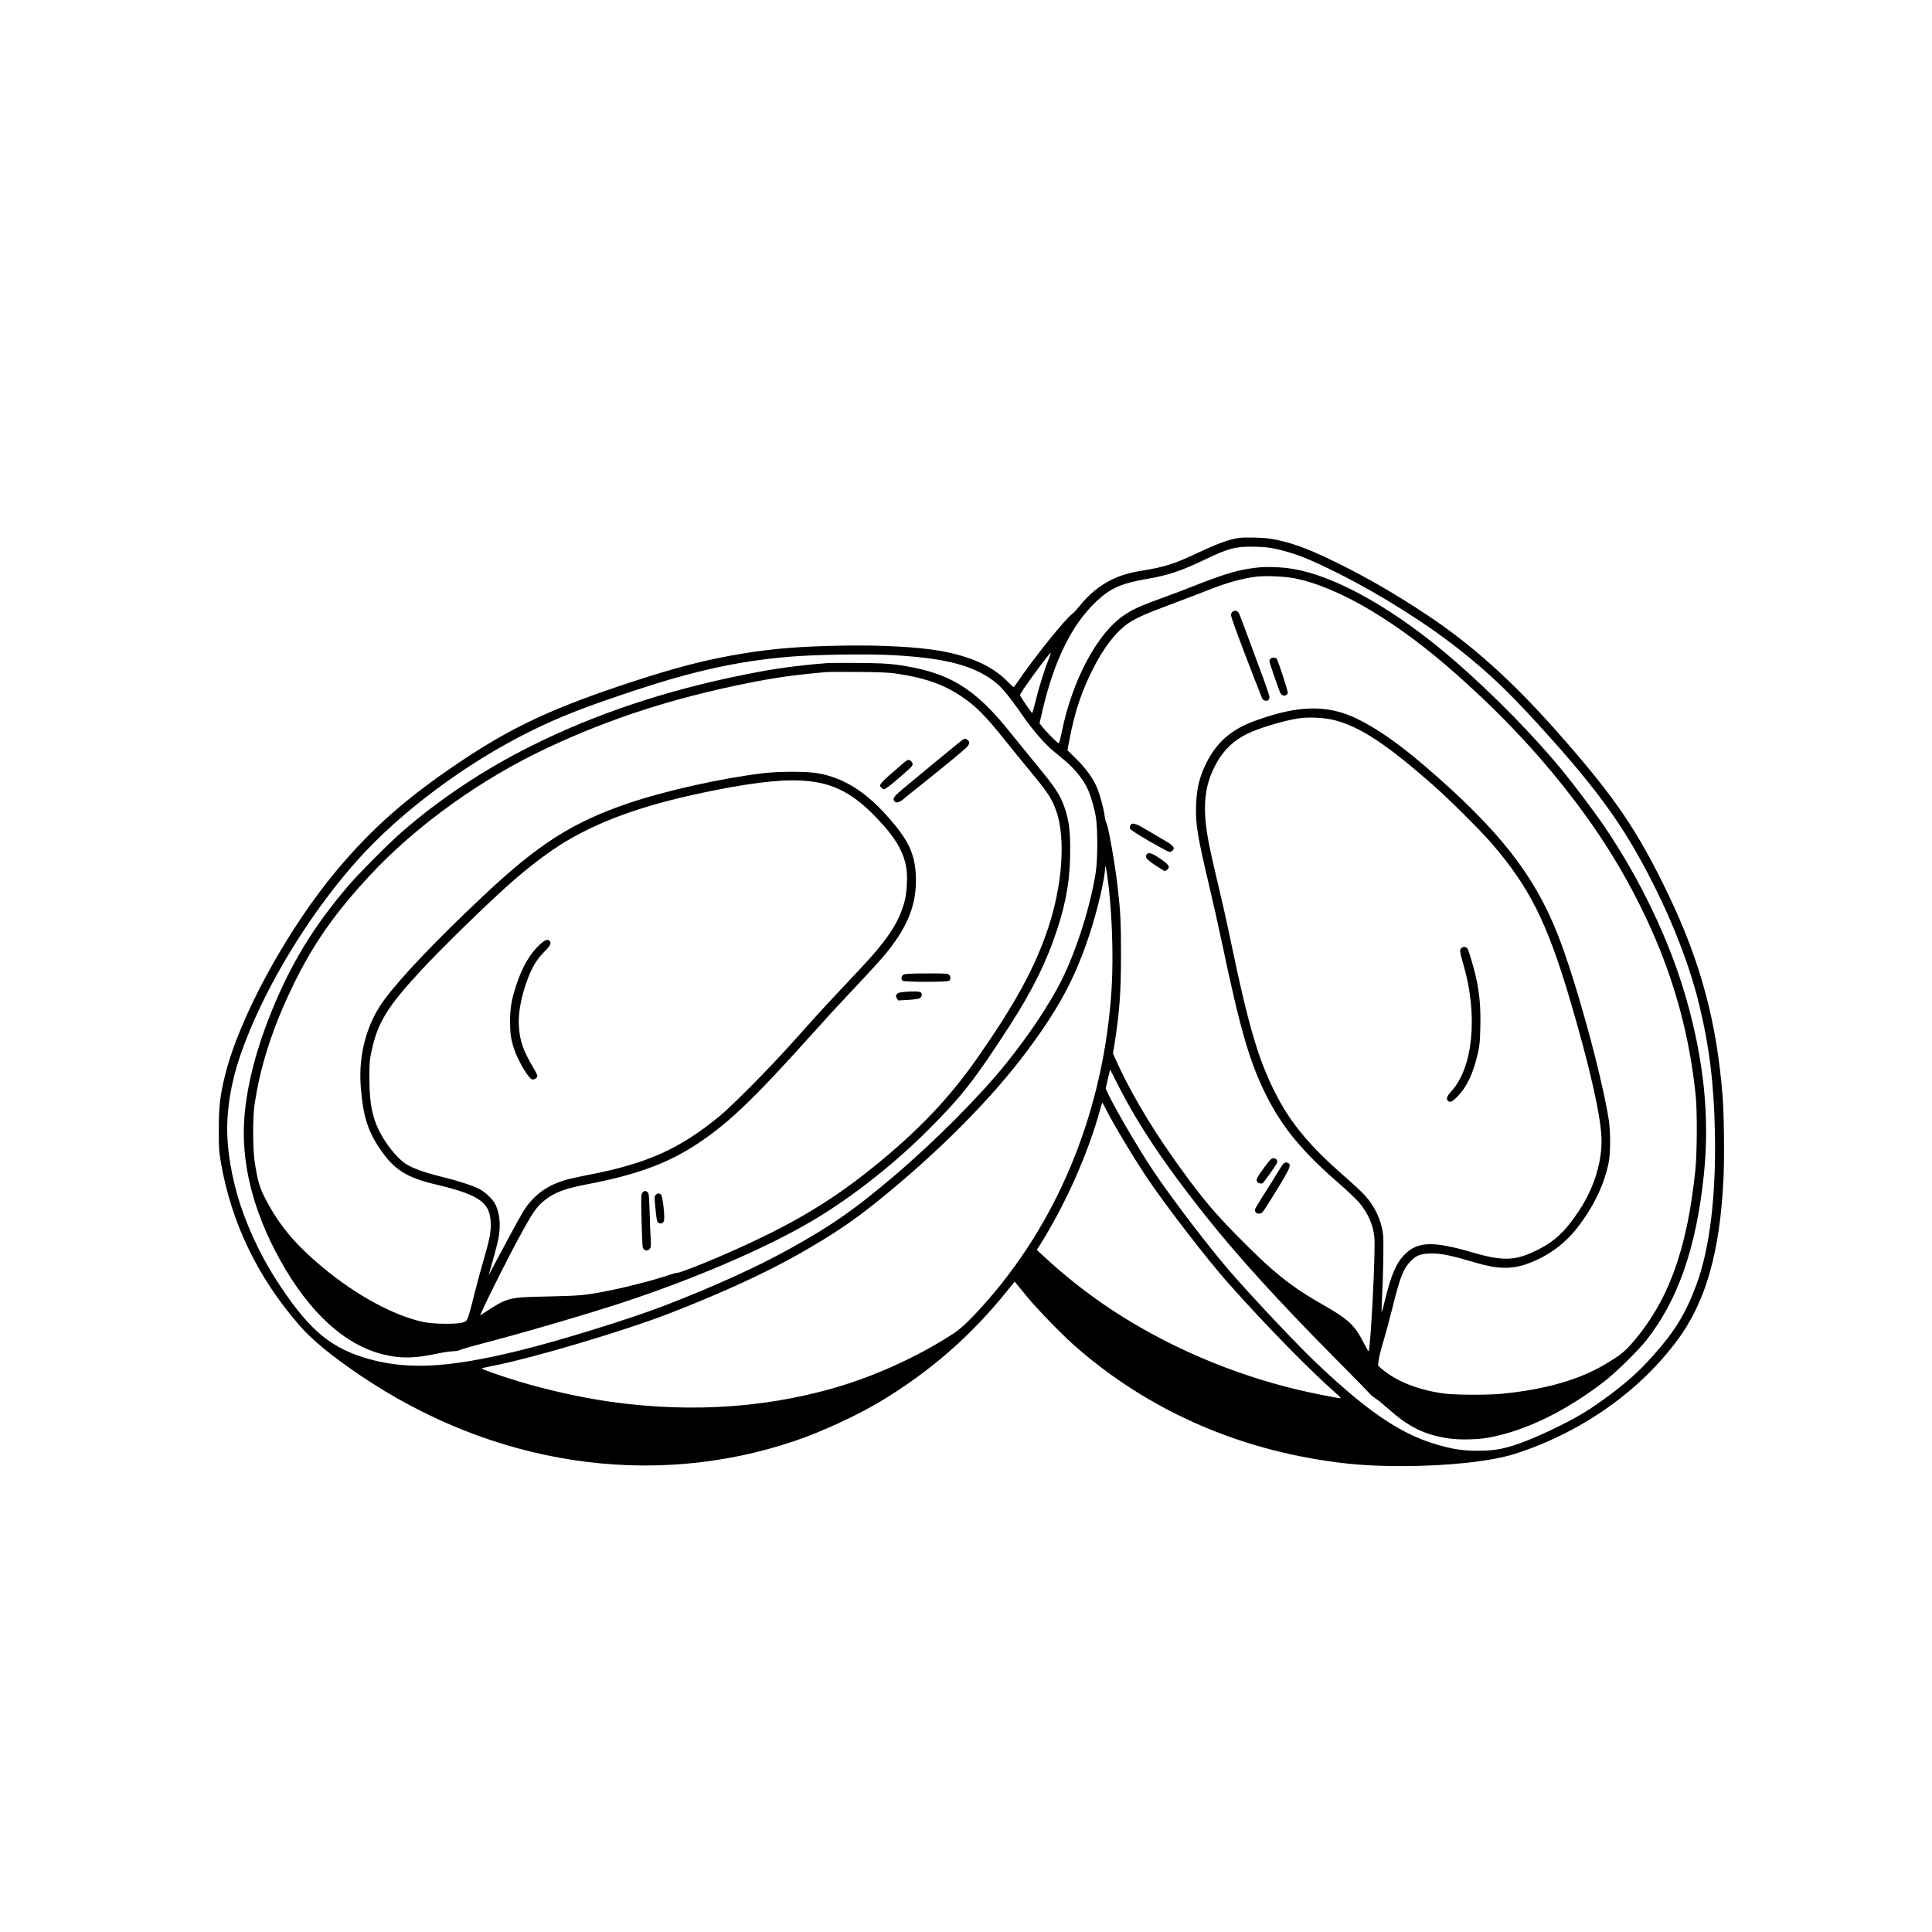<svg preserveAspectRatio="xMidYMid meet" viewBox="0 0 2362 2362" height="2362pt" width="2362pt" xmlns="http://www.w3.org/2000/svg" version="1.0">

<g stroke="none" fill="#000000" transform="translate(0,2362) scale(0.1,-0.1)">
<path d="M15145 17043 c-119 -17 -256 -67 -510 -186 -278 -131 -396 -168 -661
-212 -172 -28 -268 -56 -389 -115 -137 -66 -276 -180 -385 -317 -35 -43 -73
-85 -86 -94 -82 -54 -477 -546 -673 -836 -23 -35 -45 -63 -49 -63 -4 0 -41 34
-82 76 -180 182 -454 304 -823 368 -268 47 -719 71 -1182 63 -511 -9 -829 -34
-1200 -93 -441 -71 -808 -164 -1360 -344 -967 -317 -1466 -547 -2101 -971
-657 -438 -1091 -818 -1527 -1339 -611 -731 -1193 -1800 -1367 -2512 -60 -245
-75 -377 -75 -658 0 -235 2 -268 28 -415 130 -737 453 -1402 966 -1988 151
-172 388 -367 731 -599 1628 -1104 3567 -1397 5315 -805 328 111 766 313 1050
484 615 371 1115 808 1566 1373 l74 91 20 -24 c11 -13 70 -84 130 -158 129
-157 411 -448 575 -594 821 -727 1835 -1206 2955 -1394 382 -64 645 -85 1065
-85 550 0 1088 59 1372 150 800 257 1508 751 1979 1381 351 469 527 1081 570
1988 12 256 7 775 -11 1000 -70 903 -267 1638 -657 2455 -382 798 -662 1209
-1373 2012 -550 620 -1038 1058 -1590 1424 -365 243 -724 451 -1085 629 -372
184 -594 264 -835 300 -87 14 -303 18 -375 8z m470 -138 c222 -50 394 -119
745 -294 528 -265 1094 -623 1510 -955 328 -262 556 -478 903 -856 627 -684
963 -1121 1249 -1630 346 -614 615 -1269 751 -1830 125 -512 182 -977 193
-1570 15 -775 -64 -1420 -227 -1859 -132 -354 -263 -568 -532 -868 -168 -188
-312 -318 -537 -485 -232 -171 -350 -244 -606 -372 -298 -148 -535 -241 -710
-278 -154 -33 -419 -33 -581 0 -546 109 -970 375 -1682 1051 -239 227 -775
796 -1057 1121 -270 313 -714 895 -942 1237 -173 258 -471 769 -549 940 l-25
54 17 77 c9 42 21 95 27 116 l10 40 107 -210 c245 -478 553 -938 1037 -1550
411 -519 922 -1081 1650 -1814 194 -195 363 -368 374 -383 12 -15 45 -43 73
-61 29 -18 102 -78 163 -132 247 -221 443 -317 738 -360 130 -19 350 -15 484
10 449 82 947 324 1417 688 137 106 409 372 509 498 388 489 613 1132 706
2021 74 705 3 1405 -220 2179 -201 696 -556 1439 -998 2090 -109 161 -370 508
-506 674 -352 429 -844 931 -1316 1342 -713 621 -1452 1042 -1985 1129 -134
23 -316 29 -434 16 -221 -24 -384 -71 -766 -221 -115 -46 -275 -106 -355 -135
-319 -116 -392 -149 -510 -228 -325 -219 -633 -797 -759 -1426 -15 -74 -32
-136 -38 -138 -10 -4 -160 147 -206 209 l-28 36 31 134 c144 626 359 1066 662
1354 170 161 304 221 613 275 270 46 425 98 735 247 269 129 363 153 585 148
130 -3 183 -8 280 -31z m206 -354 c551 -108 1276 -540 2013 -1200 585 -524
1036 -1012 1468 -1588 353 -472 646 -969 883 -1498 294 -656 475 -1333 546
-2040 20 -194 17 -699 -4 -910 -102 -984 -334 -1615 -783 -2126 -86 -98 -139
-140 -311 -243 -325 -195 -743 -315 -1277 -366 -176 -17 -567 -15 -707 4 -310
42 -582 150 -758 302 l-43 38 6 61 c3 33 31 143 61 244 30 100 79 282 109 404
92 374 132 476 228 574 68 69 123 88 258 88 122 -1 233 -24 520 -109 317 -94
492 -88 742 23 199 89 369 221 502 389 204 258 338 535 393 808 24 123 24 389
-1 539 -92 564 -411 1719 -622 2251 -289 733 -720 1280 -1614 2050 -407 351
-758 577 -1020 659 -272 85 -558 69 -931 -51 -192 -62 -300 -109 -401 -177
-144 -96 -255 -228 -337 -400 -79 -165 -110 -296 -118 -497 -9 -230 17 -386
158 -980 44 -184 116 -506 160 -715 223 -1060 338 -1455 540 -1857 198 -394
438 -685 894 -1081 94 -81 200 -182 238 -225 108 -124 178 -282 190 -432 15
-179 -48 -1390 -72 -1390 -3 0 -32 51 -64 113 -106 206 -188 282 -482 449
-412 234 -622 403 -1084 874 -285 290 -450 492 -763 934 -287 406 -538 837
-703 1207 l-28 63 22 137 c59 386 76 619 76 1078 0 391 -6 518 -41 820 -32
283 -111 730 -138 784 -8 14 -17 53 -21 86 -10 82 -49 229 -86 327 -46 120
-136 247 -261 370 l-108 106 25 130 c65 345 154 610 301 891 120 231 252 404
385 507 98 75 209 127 544 252 176 66 376 142 445 170 241 96 432 150 607 172
108 14 344 4 464 -19z m-3000 -990 c-48 -116 -117 -335 -158 -503 -21 -87 -41
-157 -45 -155 -10 3 -148 207 -148 219 0 28 365 527 376 515 2 -2 -9 -36 -25
-76z m-1895 49 c584 -34 910 -110 1161 -272 137 -89 206 -167 427 -482 120
-171 256 -327 362 -416 49 -41 112 -93 140 -116 114 -96 213 -215 269 -324 43
-85 90 -239 112 -365 24 -141 24 -515 0 -675 -64 -415 -235 -955 -419 -1325
-147 -293 -402 -676 -686 -1027 -317 -393 -865 -943 -1347 -1353 -490 -417
-765 -610 -1275 -894 -413 -230 -923 -462 -1543 -702 -422 -163 -1277 -428
-1788 -553 -885 -217 -1395 -238 -1899 -80 -432 136 -696 373 -1078 970 -193
302 -370 692 -462 1021 -95 338 -136 656 -119 925 22 352 103 673 274 1083
297 713 790 1492 1316 2080 530 592 1323 1183 2114 1575 362 179 673 300 1294
505 725 238 1246 351 1861 405 318 28 969 38 1286 20z m5387 -794 c317 -82
632 -289 1207 -794 191 -167 592 -567 723 -720 457 -533 669 -956 946 -1887
250 -844 391 -1471 391 -1743 0 -277 -96 -579 -267 -841 -166 -255 -300 -384
-508 -488 -277 -140 -423 -145 -810 -33 -480 140 -666 133 -827 -32 -98 -101
-160 -244 -233 -543 -20 -82 -39 -152 -42 -155 -3 -3 -2 51 1 120 17 324 25
744 15 827 -19 172 -100 345 -226 483 -35 38 -148 143 -251 233 -427 374 -656
650 -842 1017 -206 407 -328 821 -540 1840 -61 291 -98 456 -191 849 -86 361
-118 546 -126 716 -9 209 21 379 97 542 99 212 223 344 417 441 129 65 431
158 613 187 129 22 330 13 453 -19z m-2778 -1887 c58 -392 81 -977 55 -1399
-91 -1438 -614 -2761 -1492 -3780 -184 -213 -332 -360 -423 -421 -367 -244
-839 -471 -1285 -618 -907 -298 -1917 -375 -2950 -225 -349 51 -744 139 -1096
245 -198 59 -454 149 -454 158 0 4 53 17 118 29 504 97 1644 436 2205 656 652
256 1158 489 1572 725 397 227 629 382 933 626 736 591 1399 1255 1838 1845
396 531 595 905 772 1451 91 278 182 671 182 782 0 54 11 22 25 -74z m-24
-2851 c95 -191 353 -621 522 -872 228 -338 728 -985 981 -1271 469 -527 1014
-1083 1346 -1373 19 -17 33 -33 30 -36 -7 -6 -343 60 -525 104 -807 192 -1600
533 -2272 976 -289 191 -570 411 -823 646 l-94 87 49 78 c309 496 580 1108
726 1642 12 45 24 81 25 81 2 0 18 -28 35 -62z"></path>
<path d="M15071 16143 c-13 -9 -21 -25 -21 -43 0 -27 96 -287 279 -760 51
-129 96 -245 101 -257 11 -27 54 -40 75 -23 8 7 15 25 15 41 0 15 -51 164
-114 331 -62 167 -144 386 -181 488 -37 102 -73 195 -80 206 -18 28 -49 35
-74 17z"></path>
<path d="M15532 15568 c-7 -7 -12 -21 -12 -32 0 -17 88 -276 128 -378 21 -51
78 -58 96 -11 6 16 -117 394 -137 421 -12 15 -59 16 -75 0z"></path>
<path d="M13820 13530 c-6 -12 -8 -29 -5 -40 6 -19 197 -137 388 -239 94 -51
99 -52 122 -37 50 33 27 67 -90 133 -38 22 -131 76 -206 121 -145 88 -188 100
-209 62z"></path>
<path d="M14020 13175 c-27 -32 -3 -63 107 -135 58 -39 109 -70 113 -70 4 0
18 8 30 18 40 32 22 61 -87 135 -100 68 -139 81 -163 52z"></path>
<path d="M15464 9358 c-90 -122 -107 -152 -99 -178 7 -21 45 -36 69 -27 14 6
165 217 178 250 12 29 -9 57 -42 57 -26 0 -39 -13 -106 -102z"></path>
<path d="M15698 9399 c-10 -5 -43 -54 -75 -107 -31 -53 -105 -173 -165 -265
-59 -93 -111 -179 -114 -191 -12 -50 56 -75 93 -33 24 27 175 269 267 427 69
120 78 153 47 170 -24 12 -31 12 -53 -1z"></path>
<path d="M10125 15514 c-380 -30 -652 -67 -1010 -139 -978 -196 -1835 -482
-2625 -877 -573 -286 -1119 -649 -1580 -1052 -162 -141 -526 -507 -656 -660
-429 -504 -699 -950 -943 -1553 -177 -439 -287 -865 -321 -1243 -50 -563 96
-1162 432 -1770 358 -647 795 -1046 1268 -1160 215 -51 375 -48 654 11 77 16
164 29 195 29 31 0 69 7 86 16 17 8 131 42 255 74 488 127 1267 354 1705 497
909 297 1817 689 2385 1031 462 278 964 674 1376 1086 416 416 566 608 1003
1284 278 431 449 780 580 1182 111 343 156 620 155 970 -1 233 -16 347 -65
496 -55 164 -118 260 -378 572 -80 97 -209 256 -286 352 -442 555 -760 745
-1385 832 -115 16 -212 20 -470 23 -179 1 -347 1 -375 -1z m825 -128 c347 -50
581 -131 796 -275 185 -123 299 -238 553 -556 74 -93 201 -249 281 -345 234
-282 283 -357 337 -515 112 -329 71 -903 -104 -1425 -160 -480 -399 -918 -866
-1587 -347 -497 -732 -899 -1292 -1349 -544 -437 -1047 -728 -1875 -1084 -219
-94 -468 -190 -494 -190 -13 0 -49 -9 -82 -20 -172 -60 -526 -153 -760 -199
-285 -57 -338 -62 -734 -71 -509 -11 -497 -8 -817 -217 l-23 -15 21 48 c62
144 329 675 461 916 159 293 208 364 302 440 126 101 248 147 543 203 552 106
928 239 1261 448 417 262 726 554 1513 1432 113 127 297 327 409 445 260 276
391 419 461 506 263 324 370 603 356 934 -11 262 -85 426 -308 685 -292 340
-565 514 -894 572 -136 23 -466 23 -665 0 -507 -61 -1191 -213 -1643 -366
-690 -234 -1105 -499 -1787 -1142 -573 -540 -997 -985 -1202 -1262 -213 -287
-317 -669 -288 -1056 29 -377 88 -562 261 -804 157 -221 313 -317 649 -396
556 -132 680 -224 680 -500 0 -102 -20 -194 -94 -447 -30 -104 -80 -288 -110
-409 -29 -121 -63 -242 -74 -270 -18 -46 -23 -51 -68 -64 -82 -23 -357 -19
-480 7 -361 78 -813 323 -1227 666 -336 280 -531 512 -701 837 -72 137 -96
221 -133 459 -22 143 -24 527 -4 670 66 480 223 969 480 1495 241 494 503 869
929 1328 567 612 1367 1187 2181 1567 762 357 1523 603 2426 785 358 72 578
103 985 139 25 2 198 2 385 1 249 -2 371 -7 455 -19z m-1054 -1317 c349 -39
600 -190 921 -558 155 -177 238 -335 264 -504 16 -100 6 -302 -20 -400 -47
-181 -126 -331 -268 -514 -92 -119 -175 -211 -488 -543 -122 -129 -264 -282
-316 -340 -52 -58 -196 -217 -319 -355 -266 -297 -721 -756 -873 -881 -489
-402 -889 -581 -1610 -719 -104 -20 -227 -47 -273 -61 -239 -69 -412 -202
-531 -409 -59 -102 -223 -404 -326 -600 -49 -93 -86 -162 -83 -153 36 117 108
382 120 447 32 168 14 329 -47 433 -32 56 -117 134 -183 170 -76 41 -267 103
-471 153 -210 52 -352 103 -436 159 -72 48 -162 146 -238 259 -153 229 -203
424 -203 792 0 179 2 213 27 327 74 345 193 540 599 978 251 271 781 789 1074
1051 247 220 503 414 707 535 460 274 1022 466 1823 624 537 106 886 139 1150
109z"></path>
<path d="M11778 14582 c-9 -4 -155 -122 -324 -262 -169 -140 -353 -292 -408
-338 -111 -92 -133 -120 -116 -152 17 -31 60 -25 106 13 21 19 143 116 269
217 255 203 450 365 508 419 42 40 47 73 15 95 -25 18 -25 18 -50 8z"></path>
<path d="M11053 14298 c-312 -268 -317 -274 -272 -313 19 -18 21 -18 52 -2 43
23 298 243 316 272 13 20 12 26 -2 49 -23 35 -48 33 -94 -6z"></path>
<path d="M11049 11706 c-29 -14 -37 -57 -14 -76 22 -18 548 -18 570 0 20 17
19 53 -3 73 -16 15 -50 17 -274 16 -176 0 -262 -4 -279 -13z"></path>
<path d="M11055 11493 c-65 -6 -84 -12 -95 -34 -9 -16 -8 -26 5 -45 l16 -25
117 6 c64 4 128 12 142 19 28 13 38 49 20 72 -12 14 -95 17 -205 7z"></path>
<path d="M7855 9040 c-17 -19 -18 -40 -12 -334 4 -172 11 -325 16 -339 15 -39
59 -47 83 -17 17 22 19 35 13 129 -4 59 -10 207 -13 329 -7 205 -9 225 -26
238 -27 19 -40 18 -61 -6z"></path>
<path d="M8016 9011 c-17 -18 -17 -29 -2 -172 12 -125 18 -156 33 -167 26 -19
56 -11 69 18 16 35 -12 297 -34 323 -20 22 -45 22 -66 -2z"></path>
<path d="M6606 12078 c-123 -110 -220 -275 -295 -504 -58 -175 -74 -275 -75
-439 0 -146 9 -213 46 -330 45 -142 178 -370 223 -381 29 -7 65 18 65 44 0 9
-27 61 -60 116 -114 194 -155 314 -166 485 -11 163 27 368 106 579 58 154 113
244 203 334 77 78 92 109 65 136 -23 23 -54 12 -112 -40z"></path>
<path d="M17871 12033 c-29 -20 -27 -43 23 -216 176 -607 115 -1245 -146
-1533 -58 -64 -71 -97 -46 -122 26 -26 56 -12 125 61 109 115 184 276 239 512
24 105 28 147 32 328 5 231 -7 378 -43 562 -26 130 -98 379 -115 400 -17 20
-47 24 -69 8z"></path>
</g>
</svg>
